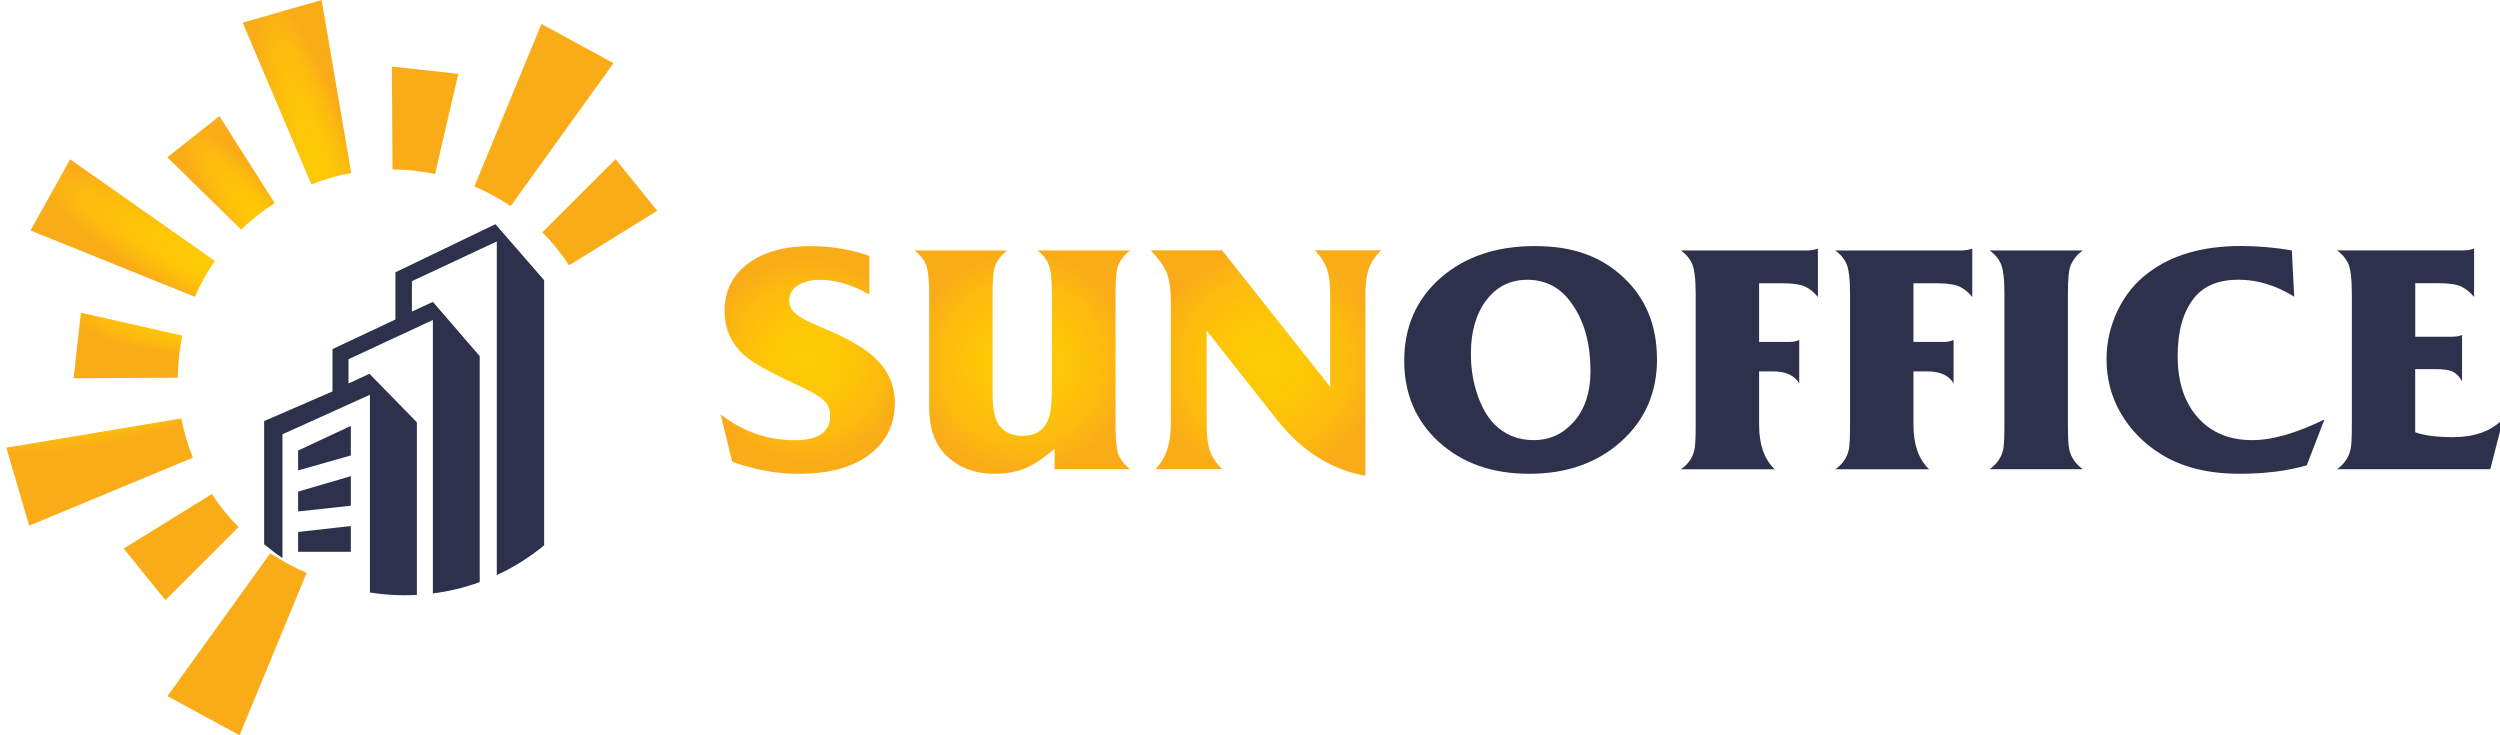 <?xml version="1.0" encoding="UTF-8"?> <svg xmlns="http://www.w3.org/2000/svg" width="170" height="50" viewBox="0 0 170 50" fill="none"><g clip-path="url(#clip0_626_4049)"><path d="M60.849 27.394C60.849 28.935 60.219 30.148 58.953 31.032C57.827 31.826 56.258 32.221 54.251 32.221C52.821 32.221 51.334 31.945 49.789 31.398L49 28.179C50.516 29.349 52.186 29.934 54.015 29.934C55.642 29.934 56.45 29.382 56.45 28.274C56.45 27.832 56.296 27.47 55.988 27.19C55.68 26.909 55.002 26.529 53.948 26.049C52.258 25.264 51.156 24.641 50.646 24.184C49.727 23.386 49.27 22.373 49.27 21.146C49.27 19.795 49.799 18.725 50.858 17.931C51.917 17.137 53.332 16.737 55.108 16.737C56.527 16.737 57.865 16.961 59.117 17.403V20.023C57.933 19.362 56.821 19.029 55.781 19.029C55.141 19.029 54.626 19.158 54.241 19.415C53.856 19.671 53.668 20.014 53.668 20.442C53.668 20.799 53.822 21.103 54.126 21.35C54.429 21.602 54.987 21.897 55.805 22.239C57.432 22.905 58.606 23.552 59.338 24.189C60.349 25.083 60.854 26.153 60.854 27.399L60.849 27.394Z" fill="url(#paint0_radial_626_4049)"></path><path d="M76.847 31.907H71.712V30.514C70.966 31.156 70.302 31.598 69.71 31.846C69.118 32.093 68.415 32.217 67.597 32.217C66.297 32.217 65.224 31.812 64.377 31.009C63.583 30.257 63.184 29.145 63.184 27.661V19.985C63.184 18.93 63.092 18.226 62.914 17.879C62.76 17.555 62.515 17.275 62.178 17.032H68.492C68.122 17.313 67.852 17.655 67.679 18.059C67.558 18.349 67.496 18.996 67.496 19.985V26.719C67.496 27.884 67.674 28.659 68.04 29.049C68.401 29.444 68.896 29.639 69.522 29.639C70.345 29.639 70.918 29.306 71.236 28.645C71.433 28.208 71.529 27.466 71.529 26.42V19.985C71.529 18.93 71.438 18.226 71.26 17.879C71.115 17.555 70.874 17.275 70.547 17.032H76.852C76.472 17.313 76.198 17.655 76.029 18.059C75.914 18.359 75.856 19.001 75.856 19.985V28.954C75.856 30.01 75.942 30.704 76.111 31.042C76.279 31.375 76.53 31.665 76.852 31.907H76.847Z" fill="url(#paint1_radial_626_4049)"></path><path d="M93.908 17.032C93.504 17.432 93.225 17.85 93.076 18.288C92.921 18.725 92.849 19.315 92.849 20.047V32.354C90.515 31.936 88.508 30.661 86.828 28.536L82.054 22.487V28.887C82.054 29.629 82.126 30.214 82.275 30.647C82.425 31.08 82.699 31.498 83.103 31.902H78.565C79.267 31.199 79.614 30.191 79.614 28.883V20.546C79.614 19.695 79.527 19.044 79.349 18.587C79.171 18.131 78.805 17.608 78.252 17.023H83.103L90.448 26.3V20.038C90.448 19.31 90.385 18.763 90.265 18.387C90.125 17.917 89.836 17.46 89.398 17.018H93.913L93.908 17.032Z" fill="url(#paint2_radial_626_4049)"></path><path d="M112.678 24.418C112.678 26.7 111.86 28.569 110.228 30.029C108.596 31.489 106.517 32.217 103.991 32.217C101.464 32.217 99.442 31.498 97.859 30.067C96.28 28.636 95.486 26.781 95.486 24.513C95.486 22.244 96.314 20.337 97.96 18.896C99.611 17.456 101.743 16.733 104.366 16.733C106.989 16.733 108.866 17.441 110.387 18.854C111.908 20.266 112.673 22.121 112.673 24.418H112.678ZM108.149 25.188C108.149 23.319 107.716 21.788 106.849 20.599C106.103 19.548 105.102 19.025 103.851 19.025C102.701 19.025 101.777 19.486 101.074 20.409C100.371 21.331 100.02 22.553 100.02 24.066C100.02 25.036 100.164 25.949 100.453 26.805C100.742 27.661 101.117 28.326 101.579 28.807C102.306 29.558 103.211 29.929 104.289 29.929C105.367 29.929 106.214 29.539 106.941 28.764C107.749 27.908 108.154 26.714 108.154 25.188H108.149Z" fill="#2E314C"></path><path d="M123.618 20.199C123.291 19.8 122.935 19.538 122.545 19.41C122.213 19.31 121.741 19.262 121.125 19.262H119.619V23.252H121.664C121.934 23.252 122.16 23.205 122.348 23.114V26.068C122.021 25.526 121.429 25.254 120.562 25.254H119.619V28.892C119.619 30.229 119.97 31.232 120.683 31.912H114.301C114.792 31.57 115.1 31.128 115.22 30.585C115.278 30.329 115.307 29.786 115.307 28.959V20C115.307 18.934 115.215 18.231 115.037 17.879C114.883 17.555 114.642 17.275 114.301 17.032H122.805C123.132 17.032 123.402 16.989 123.618 16.904V20.199Z" fill="#2E314C"></path><path d="M134.115 20.199C133.787 19.8 133.431 19.538 133.041 19.41C132.709 19.31 132.238 19.262 131.621 19.262H130.115V23.252H132.161C132.43 23.252 132.656 23.205 132.844 23.114V26.067C132.517 25.525 131.925 25.254 131.058 25.254H130.115V28.892C130.115 30.228 130.466 31.232 131.179 31.912H124.797C125.288 31.57 125.596 31.127 125.716 30.585C125.774 30.328 125.803 29.786 125.803 28.959V19.999C125.803 18.934 125.711 18.23 125.533 17.878C125.379 17.555 125.134 17.274 124.797 17.032H133.301C133.628 17.032 133.898 16.989 134.115 16.904V20.199Z" fill="#2E314C"></path><path d="M141.633 31.907H135.295C135.786 31.55 136.094 31.108 136.214 30.58C136.272 30.338 136.301 29.796 136.301 28.954V19.985C136.301 18.929 136.209 18.226 136.031 17.878C135.877 17.555 135.632 17.274 135.295 17.032H141.633C141.248 17.298 140.974 17.641 140.801 18.059C140.676 18.349 140.618 18.996 140.618 19.985V28.954C140.618 29.781 140.652 30.324 140.714 30.58C140.834 31.108 141.143 31.55 141.633 31.907Z" fill="#2E314C"></path><path d="M158.063 28.517L156.86 31.641C155.536 32.026 154.01 32.216 152.278 32.216C150.131 32.216 148.346 31.765 146.916 30.866C145.752 30.134 144.852 29.206 144.207 28.089C143.562 26.971 143.244 25.754 143.244 24.432C143.244 23.286 143.494 22.182 143.99 21.136C144.491 20.085 145.179 19.229 146.06 18.568C147.658 17.341 149.766 16.728 152.398 16.728C153.534 16.728 154.679 16.828 155.844 17.027L156.008 20.175C154.766 19.405 153.5 19.02 152.215 19.02C150.848 19.02 149.838 19.443 149.174 20.294C148.442 21.231 148.081 22.529 148.081 24.203C148.081 25.968 148.538 27.361 149.448 28.388C150.358 29.415 151.594 29.929 153.154 29.929C154.511 29.929 156.152 29.458 158.072 28.517H158.063Z" fill="#2E314C"></path><path d="M170.216 28.483L169.34 31.907H158.92C159.411 31.551 159.719 31.099 159.839 30.557C159.897 30.314 159.926 29.772 159.926 28.931V19.995C159.926 18.93 159.834 18.226 159.656 17.874C159.502 17.551 159.257 17.27 158.92 17.028H167.424C167.761 17.028 168.035 16.985 168.238 16.899V20.195C167.901 19.795 167.54 19.534 167.164 19.405C166.847 19.305 166.375 19.258 165.745 19.258H164.238V22.896H166.726C167.015 22.896 167.246 22.858 167.419 22.777V25.925C167.217 25.568 166.972 25.335 166.683 25.231C166.457 25.145 166.105 25.102 165.619 25.102H164.233V29.392C164.825 29.611 165.677 29.725 166.789 29.725C168.286 29.725 169.426 29.311 170.211 28.483H170.216Z" fill="#2E314C"></path><path d="M23.884 11.762L21.87 0L16.5 1.542L21.177 12.543C21.614 12.372 22.055 12.218 22.512 12.087C22.969 11.956 23.422 11.849 23.88 11.766L23.884 11.762Z" fill="url(#paint3_radial_626_4049)"></path><path d="M14.921 7.894L11.375 10.696L16.404 15.61C17.09 14.94 17.86 14.342 18.683 13.815L14.916 7.894H14.921Z" fill="url(#paint4_radial_626_4049)"></path><path d="M14.608 17.742L4.77 10.835L2.07 15.673L13.252 20.183C13.625 19.327 14.078 18.515 14.608 17.742Z" fill="url(#paint5_radial_626_4049)"></path><path d="M5.503 21.265L5.006 25.723L12.089 25.684C12.097 24.717 12.201 23.754 12.402 22.822L5.503 21.261V21.265Z" fill="url(#paint6_radial_626_4049)"></path><path d="M12.329 28.454L0.426 30.443L1.986 35.745L13.116 31.121C12.947 30.693 12.787 30.257 12.658 29.805C12.526 29.353 12.418 28.905 12.329 28.454Z" fill="url(#paint7_radial_626_4049)"></path><path d="M44.692 14.33L41.856 10.827L36.879 15.796C37.561 16.474 38.162 17.227 38.7 18.043L44.692 14.33Z" fill="url(#paint8_radial_626_4049)"></path><path d="M8.41 37.303L11.246 40.806L16.223 35.837C15.541 35.159 14.931 34.406 14.41 33.59L8.41 37.303Z" fill="url(#paint9_radial_626_4049)"></path><path d="M34.724 14.017L41.719 4.296L36.818 1.629L32.258 12.678C33.124 13.042 33.946 13.494 34.72 14.017H34.724Z" fill="url(#paint10_radial_626_4049)"></path><path d="M18.381 37.62L11.387 47.337L16.288 50L20.852 38.956C19.986 38.591 19.163 38.139 18.381 37.62Z" fill="url(#paint11_radial_626_4049)"></path><path d="M31.16 5.021L26.648 4.526L26.689 11.52C27.671 11.528 28.642 11.635 29.584 11.834L31.165 5.021H31.16Z" fill="url(#paint12_radial_626_4049)"></path><path d="M22.61 26.619V23.737L26.889 21.726V18.516L33.689 15.244L37.001 19.053V37.081C36.028 37.885 34.945 38.57 33.781 39.107V16.419L28.01 19.12V21.189L29.435 20.527L32.621 24.218V39.583C31.605 39.954 30.537 40.215 29.435 40.353V21.759L23.698 24.427V26.077L25.122 25.416L28.347 28.716V40.453C28.073 40.467 27.798 40.477 27.524 40.477C26.715 40.477 25.926 40.41 25.156 40.291V26.843L19.207 29.53V37.947C18.774 37.657 18.36 37.343 17.961 37.01V28.631L22.605 26.619H22.61Z" fill="#2E314C"></path><path d="M23.857 28.959V30.971L20.271 31.988V30.638L23.857 28.959Z" fill="#2E314C"></path><path d="M23.857 34.389L20.271 34.779V33.429L23.857 32.378V34.389Z" fill="#2E314C"></path><path d="M23.857 37.524H20.271V36.173L23.857 35.769V37.524Z" fill="#2E314C"></path></g><defs><radialGradient id="paint0_radial_626_4049" cx="0" cy="0" r="1" gradientUnits="userSpaceOnUse" gradientTransform="translate(54.925 24.474) scale(6.945 6.862)"><stop stop-color="#FFCA05"></stop><stop offset="0.39" stop-color="#FEC607"></stop><stop offset="0.71" stop-color="#FCBC0D"></stop><stop offset="1" stop-color="#FAAC18"></stop></radialGradient><radialGradient id="paint1_radial_626_4049" cx="0" cy="0" r="1" gradientUnits="userSpaceOnUse" gradientTransform="translate(69.517 24.627) scale(7.513 7.423)"><stop stop-color="#FFCA05"></stop><stop offset="0.39" stop-color="#FEC607"></stop><stop offset="0.71" stop-color="#FCBC0D"></stop><stop offset="1" stop-color="#FAAC18"></stop></radialGradient><radialGradient id="paint2_radial_626_4049" cx="0" cy="0" r="1" gradientUnits="userSpaceOnUse" gradientTransform="translate(86.078 24.693) scale(7.792 7.699)"><stop stop-color="#FFCA05"></stop><stop offset="0.39" stop-color="#FEC607"></stop><stop offset="0.71" stop-color="#FCBC0D"></stop><stop offset="1" stop-color="#FAAC18"></stop></radialGradient><radialGradient id="paint3_radial_626_4049" cx="0" cy="0" r="1" gradientTransform="matrix(2.528 -0.726 -3.643 -12.388 21.869 12.338)" gradientUnits="userSpaceOnUse"><stop stop-color="#FFCA05"></stop><stop offset="0.39" stop-color="#FEC607"></stop><stop offset="0.71" stop-color="#FCBC0D"></stop><stop offset="1" stop-color="#FAAC18"></stop></radialGradient><radialGradient id="paint4_radial_626_4049" cx="0" cy="0" r="1" gradientTransform="matrix(1.668 -1.32 -6.626 -8.172 19.046 16.733)" gradientUnits="userSpaceOnUse"><stop stop-color="#FFCA05"></stop><stop offset="0.39" stop-color="#FEC607"></stop><stop offset="0.71" stop-color="#FCBC0D"></stop><stop offset="1" stop-color="#FAAC18"></stop></radialGradient><radialGradient id="paint5_radial_626_4049" cx="0" cy="0" r="1" gradientTransform="matrix(1.268 -2.279 -11.441 -6.215 14.12 18.037)" gradientUnits="userSpaceOnUse"><stop stop-color="#FFCA05"></stop><stop offset="0.39" stop-color="#FEC607"></stop><stop offset="0.71" stop-color="#FCBC0D"></stop><stop offset="1" stop-color="#FAAC18"></stop></radialGradient><radialGradient id="paint6_radial_626_4049" cx="0" cy="0" r="1" gradientTransform="matrix(0.234 -2.099 -10.534 -1.149 14.801 22.365)" gradientUnits="userSpaceOnUse"><stop stop-color="#FFCA05"></stop><stop offset="0.39" stop-color="#FEC607"></stop><stop offset="0.71" stop-color="#FCBC0D"></stop><stop offset="1" stop-color="#FAAC18"></stop></radialGradient><radialGradient id="paint7_radial_626_4049" cx="0" cy="0" r="1" gradientTransform="matrix(-0.734 -2.498 -12.538 3.599 11.39 26.469)" gradientUnits="userSpaceOnUse"><stop stop-color="#FFCA05"></stop><stop offset="0.39" stop-color="#FEC607"></stop><stop offset="0.71" stop-color="#FCBC0D"></stop><stop offset="1" stop-color="#FAAC18"></stop></radialGradient><radialGradient id="paint8_radial_626_4049" cx="0" cy="0" r="1" gradientTransform="matrix(-1.336 -1.648 8.271 -6.547 32.264 15.139)" gradientUnits="userSpaceOnUse"><stop stop-color="#FFCA05"></stop><stop offset="0.39" stop-color="#FEC607"></stop><stop offset="0.71" stop-color="#FCBC0D"></stop><stop offset="1" stop-color="#FAAC18"></stop></radialGradient><radialGradient id="paint9_radial_626_4049" cx="0" cy="0" r="1" gradientTransform="matrix(-1.336 -1.648 -8.271 6.547 14.154 29.467)" gradientUnits="userSpaceOnUse"><stop stop-color="#FFCA05"></stop><stop offset="0.39" stop-color="#FEC607"></stop><stop offset="0.71" stop-color="#FCBC0D"></stop><stop offset="1" stop-color="#FAAC18"></stop></radialGradient><radialGradient id="paint10_radial_626_4049" cx="0" cy="0" r="1" gradientTransform="matrix(-2.307 -1.253 6.29 -11.305 28.274 10.843)" gradientUnits="userSpaceOnUse"><stop stop-color="#FFCA05"></stop><stop offset="0.39" stop-color="#FEC607"></stop><stop offset="0.71" stop-color="#FCBC0D"></stop><stop offset="1" stop-color="#FAAC18"></stop></radialGradient><radialGradient id="paint11_radial_626_4049" cx="0" cy="0" r="1" gradientTransform="matrix(-2.307 -1.253 -6.29 11.305 14.496 35.595)" gradientUnits="userSpaceOnUse"><stop stop-color="#FFCA05"></stop><stop offset="0.39" stop-color="#FEC607"></stop><stop offset="0.71" stop-color="#FCBC0D"></stop><stop offset="1" stop-color="#FAAC18"></stop></radialGradient><radialGradient id="paint12_radial_626_4049" cx="0" cy="0" r="1" gradientTransform="matrix(-2.124 -0.232 1.163 -10.408 21.629 13.845)" gradientUnits="userSpaceOnUse"><stop stop-color="#FFCA05"></stop><stop offset="0.39" stop-color="#FEC607"></stop><stop offset="0.71" stop-color="#FCBC0D"></stop><stop offset="1" stop-color="#FAAC18"></stop></radialGradient><clipPath id="clip0_626_4049"><rect width="170" height="50" fill="white"></rect></clipPath></defs></svg> 